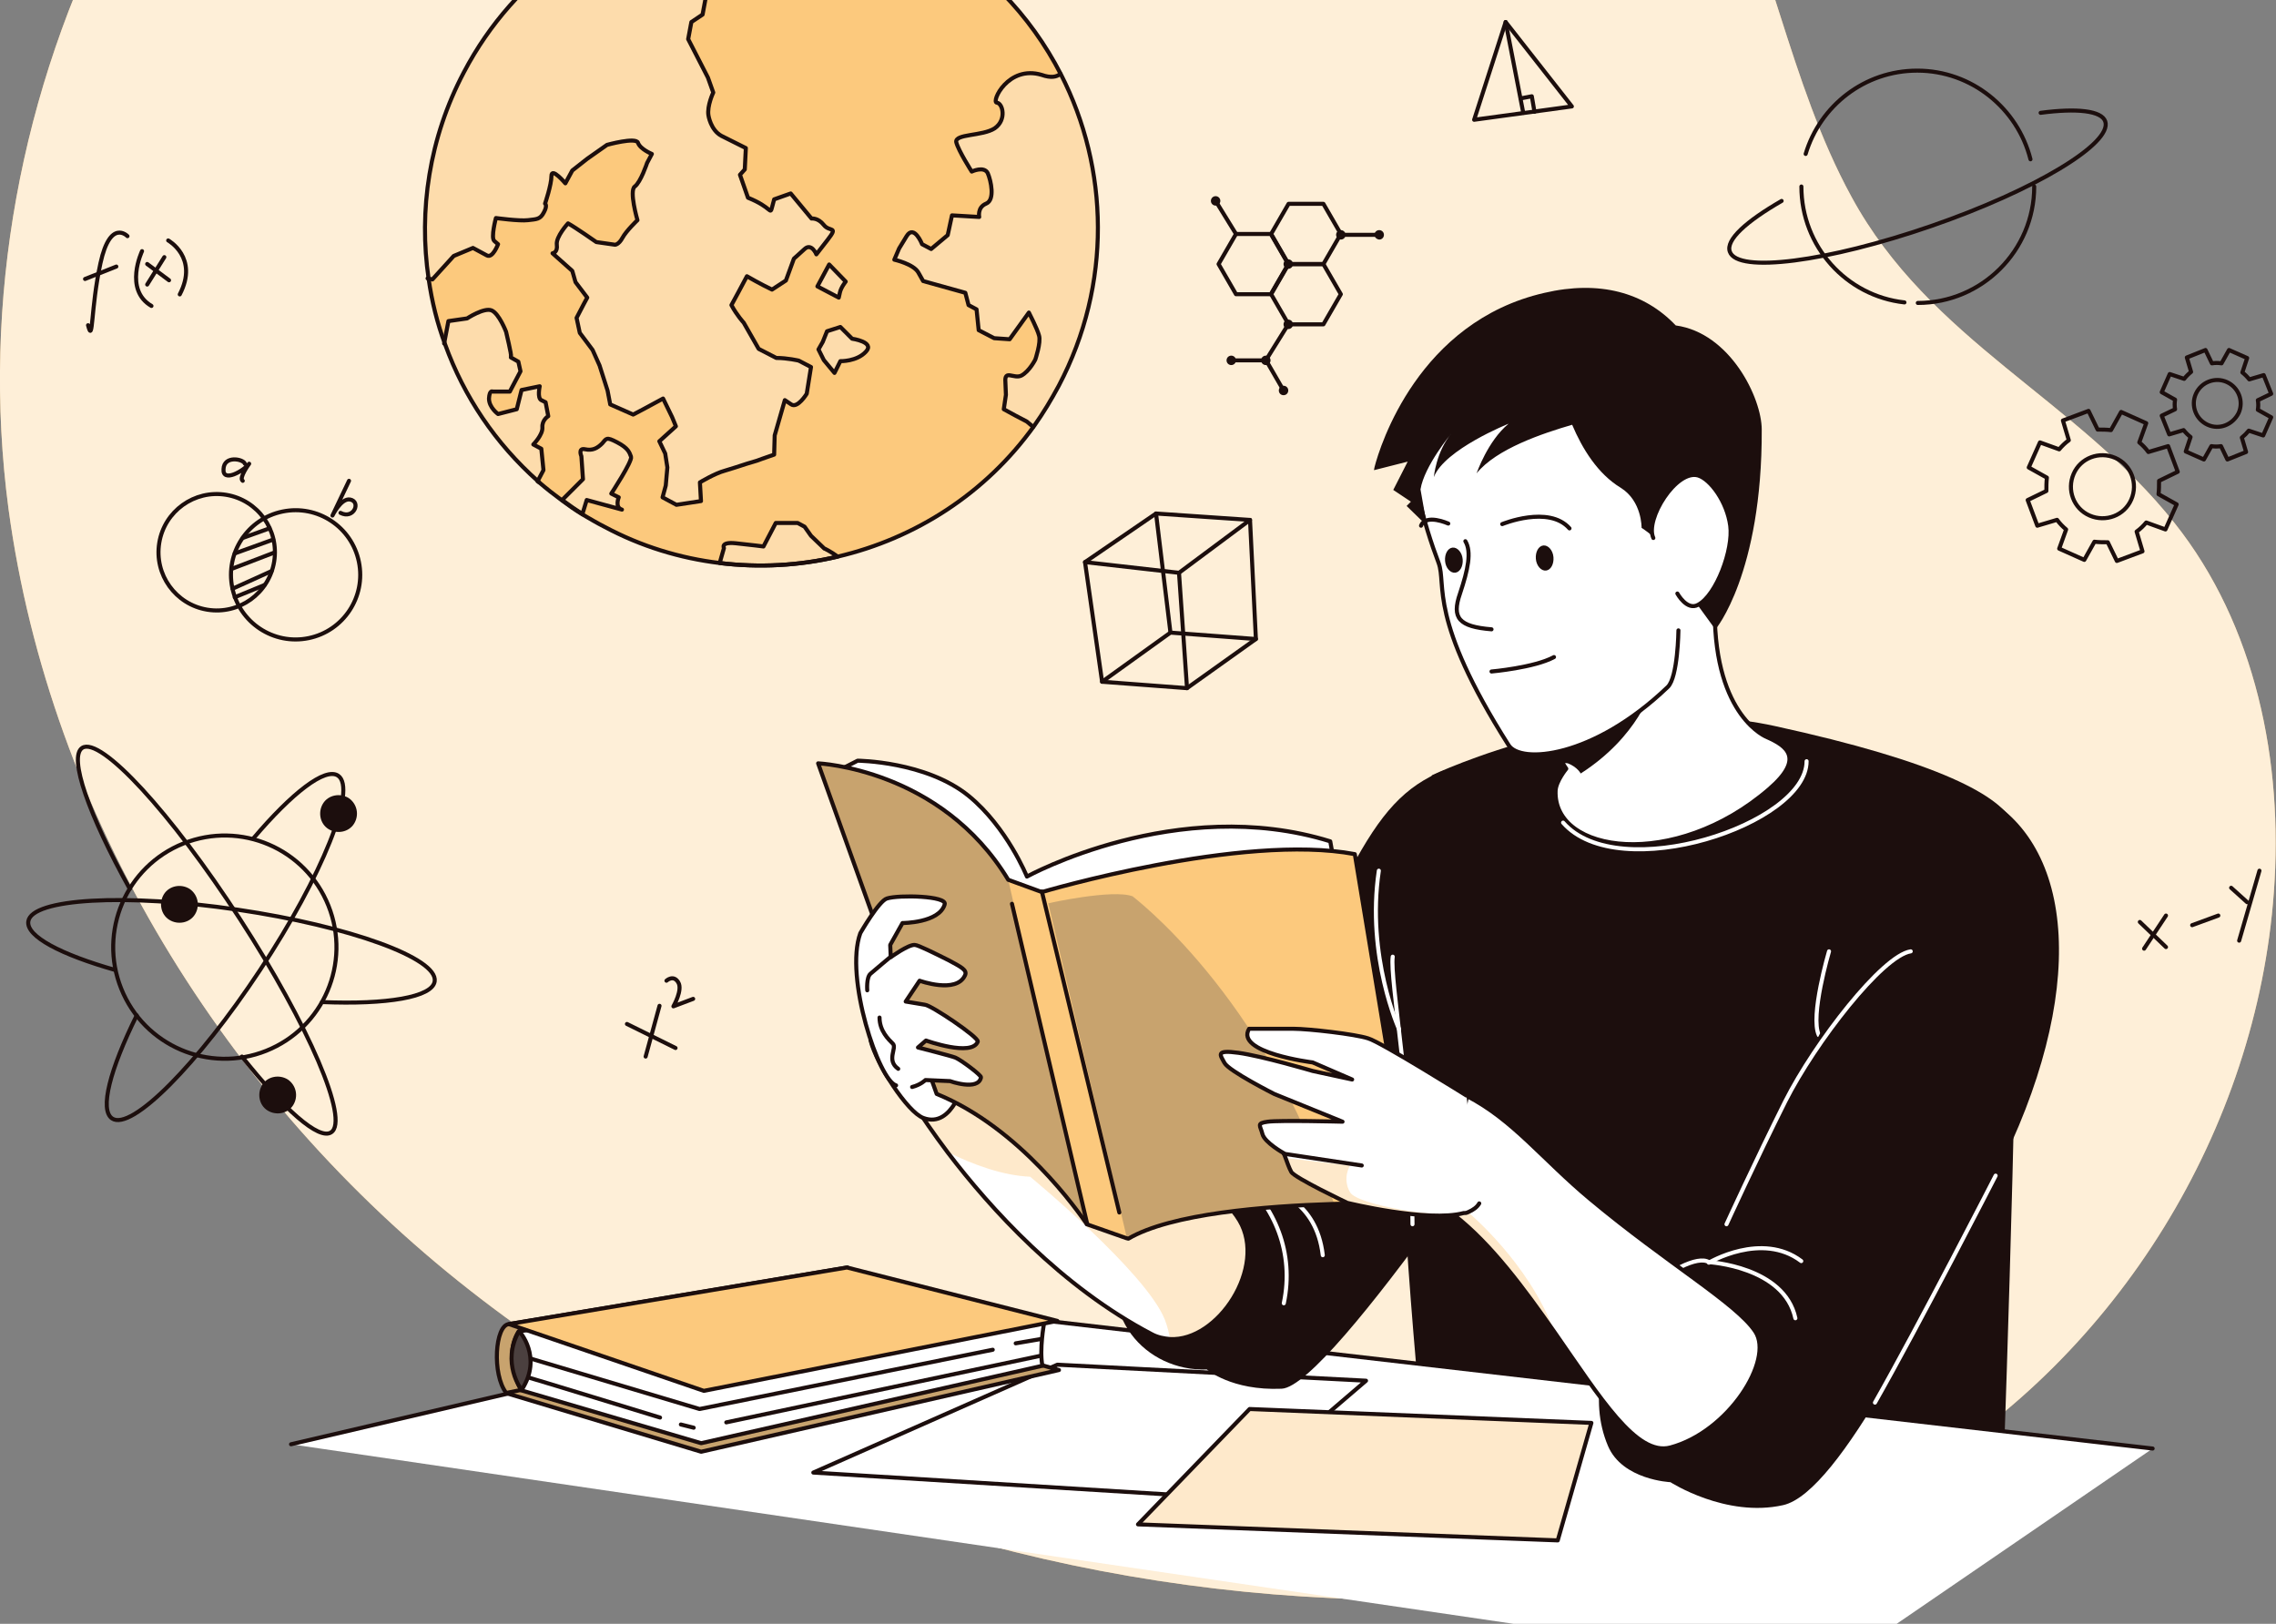 <svg width="562" height="401" viewBox="0 0 562 401" fill="none" xmlns="http://www.w3.org/2000/svg">
<rect x="0" y="0" width="562" height="401" fill="#808080" stroke="none"/>
<g clip-path="url(#clip0)">
<path d="M28.614 -23.291C63.822 -91.606 129.094 -143.303 210.585 -150.556C265.968 -155.568 322.932 -139.215 367.107 -105.321C389.391 -88.177 409.039 -66.416 422.225 -41.491C437.258 -12.873 441.609 20.097 457.169 48.584C476.421 84.059 512.683 98.566 536.946 129.163C556.989 154.352 563.846 188.113 561.473 220.292C557.253 278.847 522.969 334.501 472.465 364.57C429.741 389.891 378.315 397.012 328.734 394.639C252.254 391.078 176.169 365.889 115.908 318.543C55.778 271.462 12.395 201.565 2.11 125.734C-4.747 74.168 5.274 21.812 28.614 -23.291Z" fill="#FCC97D"/>
<path opacity="0.7" d="M28.614 -23.291C63.822 -91.606 129.094 -143.303 210.585 -150.556C265.968 -155.568 322.932 -139.215 367.107 -105.321C389.391 -88.177 409.039 -66.416 422.225 -41.491C437.258 -12.873 441.609 20.097 457.169 48.584C476.421 84.059 512.683 98.566 536.946 129.163C556.989 154.352 563.846 188.113 561.473 220.292C557.253 278.847 522.969 334.501 472.465 364.57C429.741 389.891 378.315 397.012 328.734 394.639C252.254 391.078 176.169 365.889 115.908 318.543C55.778 271.462 12.395 201.565 2.11 125.734C-4.747 74.168 5.274 21.812 28.614 -23.291Z" fill="white"/>
<path d="M67.694 138.703C68.979 130.869 63.671 123.476 55.837 122.191C48.004 120.905 40.612 126.214 39.327 134.049C38.042 141.883 43.35 149.276 51.183 150.561C59.017 151.847 66.409 146.538 67.694 138.703Z" stroke="#1C0E0D" stroke-miterlimit="10" stroke-linecap="round" stroke-linejoin="round"/>
<path d="M76.199 157.585C84.831 155.813 90.393 147.379 88.622 138.745C86.851 130.112 78.417 124.549 69.785 126.321C61.153 128.092 55.591 136.527 57.362 145.16C59.133 153.794 67.567 159.356 76.199 157.585Z" stroke="#1C0E0D" stroke-miterlimit="10" stroke-linecap="round" stroke-linejoin="round"/>
<path d="M66.535 130.475L59.941 132.848" stroke="#1C0E0D" stroke-miterlimit="10" stroke-linecap="round" stroke-linejoin="round"/>
<path d="M67.458 133.244L57.964 136.673" stroke="#1C0E0D" stroke-miterlimit="10" stroke-linecap="round" stroke-linejoin="round"/>
<path d="M67.853 136.409L57.172 140.497" stroke="#1C0E0D" stroke-miterlimit="10" stroke-linecap="round" stroke-linejoin="round"/>
<path d="M67.062 141.025L57.436 145.377" stroke="#1C0E0D" stroke-miterlimit="10" stroke-linecap="round" stroke-linejoin="round"/>
<path d="M65.348 144.454L57.964 147.487" stroke="#1C0E0D" stroke-miterlimit="10" stroke-linecap="round" stroke-linejoin="round"/>
<path d="M60.469 114.517C60.073 113.33 55.326 112.407 55.194 115.836C54.931 119.265 60.073 116.363 61.524 114.517C61.524 114.517 58.887 118.078 59.941 118.737" stroke="#1C0E0D" stroke-miterlimit="10" stroke-linecap="round" stroke-linejoin="round"/>
<path d="M86.182 118.737L82.094 127.309C82.094 127.309 84.204 122.957 86.446 123.353C89.215 123.881 87.369 128.365 84.072 126.65" stroke="#1C0E0D" stroke-miterlimit="10" stroke-linecap="round" stroke-linejoin="round"/>
<path d="M528.375 227.677L534.836 233.876" stroke="#1C0E0D" stroke-miterlimit="10" stroke-linecap="round" stroke-linejoin="round"/>
<path d="M534.836 226.095L529.43 234.271" stroke="#1C0E0D" stroke-miterlimit="10" stroke-linecap="round" stroke-linejoin="round"/>
<path d="M541.297 228.469L547.759 226.095" stroke="#1C0E0D" stroke-miterlimit="10" stroke-linecap="round" stroke-linejoin="round"/>
<path d="M550.923 219.237L554.879 222.798" stroke="#1C0E0D" stroke-miterlimit="10" stroke-linecap="round" stroke-linejoin="round"/>
<path d="M557.912 215.017L552.901 232.293" stroke="#1C0E0D" stroke-miterlimit="10" stroke-linecap="round" stroke-linejoin="round"/>
<path d="M267.916 138.814L285.454 126.813L308.661 128.396L310.112 157.805L293.102 169.938L272.135 168.355L267.916 138.814Z" stroke="#1C0E0D" stroke-miterlimit="10" stroke-linecap="round" stroke-linejoin="round"/>
<path d="M272.135 168.355L289.014 156.222L310.112 157.805" stroke="#1C0E0D" stroke-miterlimit="10" stroke-linecap="round" stroke-linejoin="round"/>
<path d="M289.014 156.222L285.453 126.813" stroke="#1C0E0D" stroke-miterlimit="10" stroke-linecap="round" stroke-linejoin="round"/>
<path d="M267.916 138.814L291.124 141.452L308.661 128.396" stroke="#1C0E0D" stroke-miterlimit="10" stroke-linecap="round" stroke-linejoin="round"/>
<path d="M291.124 141.452L293.102 169.938" stroke="#1C0E0D" stroke-miterlimit="10" stroke-linecap="round" stroke-linejoin="round"/>
<path d="M371.78 5.442L364 29.576L388.131 26.279L371.78 5.442Z" stroke="#1C0E0D" stroke-miterlimit="10" stroke-linecap="round" stroke-linejoin="round"/>
<path d="M371.78 5.442L376.131 27.862" stroke="#1C0E0D" stroke-miterlimit="10" stroke-linecap="round" stroke-linejoin="round"/>
<path d="M375.472 24.302L378.241 23.774L378.901 27.599" stroke="#1C0E0D" stroke-miterlimit="10" stroke-linecap="round" stroke-linejoin="round"/>
<path d="M154.807 252.867L166.807 258.801" stroke="#1C0E0D" stroke-miterlimit="10" stroke-linecap="round" stroke-linejoin="round"/>
<path d="M162.851 248.383L159.422 260.911" stroke="#1C0E0D" stroke-miterlimit="10" stroke-linecap="round" stroke-linejoin="round"/>
<path d="M164.565 242.184C164.565 242.184 166.279 240.602 167.466 242.58C168.653 244.426 166.279 248.515 166.279 248.515L171.158 246.668" stroke="#1C0E0D" stroke-miterlimit="10" stroke-linecap="round" stroke-linejoin="round"/>
<path d="M65.748 259.487C79.88 253.835 86.755 237.795 81.104 223.661C75.453 209.526 59.415 202.65 45.282 208.302C31.15 213.955 24.275 229.995 29.926 244.129C35.578 258.263 51.615 265.139 65.748 259.487Z" stroke="#1C0E0D" stroke-miterlimit="10" stroke-linecap="round" stroke-linejoin="round"/>
<path d="M62.503 207.104C72.129 195.762 80.305 189.432 83.469 191.542C88.216 194.707 79.645 216.204 64.217 239.547C48.789 262.89 32.438 279.375 27.691 276.21C24.526 274.1 27.164 264.077 33.757 250.757" stroke="#1C0E0D" stroke-miterlimit="10" stroke-linecap="round" stroke-linejoin="round"/>
<path d="M28.482 239.546C15.032 235.722 6.461 231.238 6.989 227.545C7.78 221.874 30.988 220.556 58.679 224.644C86.37 228.732 108.128 236.645 107.336 242.316C106.809 246.272 95.469 248.119 79.513 247.459" stroke="#1C0E0D" stroke-miterlimit="10" stroke-linecap="round" stroke-linejoin="round"/>
<path d="M32.043 219.501C21.889 201.169 16.878 186.926 20.307 184.684C24.79 181.783 42.196 200.642 59.206 226.886C76.217 253.13 86.37 276.737 81.755 279.638C78.722 281.617 70.151 273.968 59.734 260.911" stroke="#1C0E0D" stroke-miterlimit="10" stroke-linecap="round" stroke-linejoin="round"/>
<path d="M87.425 203.412C86.107 205.522 83.206 206.049 81.096 204.73C78.986 203.412 78.459 200.51 79.777 198.4C81.096 196.29 83.997 195.763 86.107 197.081C88.216 198.532 88.744 201.301 87.425 203.412Z" fill="#1C0E0D"/>
<path d="M72.393 272.913C71.074 275.023 68.173 275.55 66.063 274.231C63.953 272.913 63.426 270.011 64.745 267.901C66.063 265.791 68.964 265.263 71.074 266.582C73.184 268.033 73.711 270.803 72.393 272.913Z" fill="#1C0E0D"/>
<path d="M48.13 225.831C46.811 227.941 43.91 228.469 41.801 227.15C39.691 225.831 39.163 222.93 40.482 220.82C41.801 218.709 44.702 218.182 46.811 219.501C48.921 220.951 49.449 223.721 48.13 225.831Z" fill="#1C0E0D"/>
<path d="M318.177 80.092H326.781L331.083 72.654L326.781 65.215H318.177L313.875 72.654L318.177 80.092Z" stroke="#1C0E0D" stroke-miterlimit="10" stroke-linecap="round" stroke-linejoin="round"/>
<path d="M316.937 96.427L312.635 88.989H304.031" stroke="#1C0E0D" stroke-miterlimit="10" stroke-linecap="round" stroke-linejoin="round"/>
<path d="M305.198 72.653H313.802L318.104 65.215L313.802 57.777H305.198L300.896 65.215L305.198 72.653Z" stroke="#1C0E0D" stroke-miterlimit="10" stroke-linecap="round" stroke-linejoin="round"/>
<path d="M318.177 65.215H326.781L331.083 57.777L326.781 50.338H318.177L313.875 57.777L318.177 65.215Z" stroke="#1C0E0D" stroke-miterlimit="10" stroke-linecap="round" stroke-linejoin="round"/>
<path d="M318.104 66.382C318.748 66.382 319.27 65.859 319.27 65.215C319.27 64.571 318.748 64.048 318.104 64.048C317.459 64.048 316.937 64.571 316.937 65.215C316.937 65.859 317.459 66.382 318.104 66.382Z" fill="#1C0E0D"/>
<path d="M300.167 50.776C300.811 50.776 301.333 50.254 301.333 49.609C301.333 48.965 300.811 48.442 300.167 48.442C299.522 48.442 299 48.965 299 49.609C299 50.254 299.522 50.776 300.167 50.776Z" fill="#1C0E0D"/>
<path d="M315.771 96.427C315.771 95.771 316.281 95.26 316.937 95.26C317.593 95.26 318.104 95.771 318.104 96.427C318.104 97.083 317.593 97.594 316.937 97.594C316.281 97.594 315.771 97.083 315.771 96.427Z" fill="#1C0E0D"/>
<path d="M304.031 90.155C304.675 90.155 305.198 89.633 305.198 88.989C305.198 88.344 304.675 87.822 304.031 87.822C303.387 87.822 302.865 88.344 302.865 88.989C302.865 89.633 303.387 90.155 304.031 90.155Z" fill="#1C0E0D"/>
<path d="M339.395 57.995C339.395 57.339 339.905 56.829 340.562 56.829C341.218 56.829 341.728 57.339 341.728 57.995C341.728 58.652 341.218 59.162 340.562 59.162C339.905 59.089 339.395 58.579 339.395 57.995Z" fill="#1C0E0D"/>
<path d="M312.562 90.155C313.206 90.155 313.729 89.633 313.729 88.989C313.729 88.344 313.206 87.822 312.562 87.822C311.918 87.822 311.396 88.344 311.396 88.989C311.396 89.633 311.918 90.155 312.562 90.155Z" fill="#1C0E0D"/>
<path d="M329.916 57.995C329.916 57.339 330.426 56.829 331.083 56.829C331.739 56.829 332.249 57.339 332.249 57.995C332.249 58.652 331.739 59.162 331.083 59.162C330.426 59.089 329.916 58.579 329.916 57.995Z" fill="#1C0E0D"/>
<path d="M316.937 80.092C316.937 79.435 317.448 78.925 318.104 78.925C318.76 78.925 319.27 79.435 319.27 80.092C319.27 80.748 318.76 81.258 318.104 81.258C317.448 81.258 316.937 80.748 316.937 80.092Z" fill="#1C0E0D"/>
<path d="M331.083 57.996H340.489" stroke="#1C0E0D" stroke-miterlimit="10" stroke-linecap="round" stroke-linejoin="round"/>
<path d="M318.104 80.092L312.562 88.989" stroke="#1C0E0D" stroke-miterlimit="10" stroke-linecap="round" stroke-linejoin="round"/>
<path d="M305.198 57.777L300.167 49.609" stroke="#1C0E0D" stroke-miterlimit="10" stroke-linecap="round" stroke-linejoin="round"/>
<path d="M558.835 107.534L560.813 103.05L557.517 101.204C557.649 100.412 557.649 99.621 557.517 98.83L560.813 97.247L558.967 92.632L555.407 93.686C554.879 93.027 554.352 92.5 553.693 91.972L554.879 88.411L550.396 86.433L548.55 89.73C547.759 89.598 546.968 89.598 546.176 89.73L544.594 86.433L539.979 88.279L541.034 91.84C540.374 92.368 539.847 92.895 539.32 93.555L535.759 92.368L533.781 96.852L537.078 98.698C536.946 99.489 536.946 100.281 537.078 101.072L533.781 102.654L535.627 107.27L539.188 106.215C539.715 106.875 540.243 107.402 540.902 107.93L539.715 111.49L544.198 113.469L546.045 110.172C546.836 110.304 547.627 110.304 548.418 110.172L550 113.469L554.616 111.622L553.561 108.062C554.22 107.534 554.748 107.006 555.275 106.347L558.835 107.534ZM545.122 104.896C542.221 103.578 540.902 100.149 542.221 97.247C543.539 94.346 546.968 93.027 549.869 94.346C552.77 95.665 554.088 99.094 552.77 101.995C551.319 104.896 548.022 106.215 545.122 104.896Z" stroke="#1C0E0D" stroke-miterlimit="10" stroke-linecap="round" stroke-linejoin="round"/>
<path d="M534.704 130.745L537.474 124.546L532.99 122.041C533.122 120.986 533.122 119.799 533.122 118.744L537.737 116.502L535.364 110.171L530.485 111.622C529.825 110.699 529.034 109.908 528.243 109.248L529.957 104.501L523.76 101.731L521.254 106.215C520.199 106.083 519.013 106.083 517.958 106.083L515.716 101.467L509.387 103.841L510.837 108.721C509.914 109.38 509.123 110.171 508.464 110.963L503.717 109.248L500.947 115.447L505.431 117.952C505.299 119.007 505.299 120.194 505.299 121.249L500.684 123.491L503.057 129.822L507.936 128.371C508.596 129.294 509.387 130.085 510.178 130.745L508.464 135.492L514.661 138.262L517.167 133.778C518.222 133.91 519.408 133.91 520.463 133.91L522.705 138.526L529.034 136.152L527.584 131.272C528.507 130.613 529.298 129.822 529.957 129.03L534.704 130.745ZM515.98 127.316C512.024 125.601 510.31 120.986 512.024 117.029C513.738 113.073 518.353 111.358 522.309 113.073C526.265 114.787 527.979 119.403 526.265 123.359C524.551 127.316 519.936 129.03 515.98 127.316Z" stroke="#1C0E0D" stroke-miterlimit="10" stroke-linecap="round" stroke-linejoin="round"/>
<path d="M445.861 38.016C449.421 26.146 460.366 17.442 473.42 17.442C486.87 17.442 498.211 26.806 501.375 39.335" stroke="#1C0E0D" stroke-miterlimit="10" stroke-linecap="round" stroke-linejoin="round"/>
<path d="M470.256 74.679C455.883 73.096 444.806 60.831 444.806 46.06" stroke="#1C0E0D" stroke-miterlimit="10" stroke-linecap="round" stroke-linejoin="round"/>
<path d="M502.298 46.06C502.298 61.886 489.376 74.811 473.552 74.811" stroke="#1C0E0D" stroke-miterlimit="10" stroke-linecap="round" stroke-linejoin="round"/>
<path d="M503.881 27.861C512.847 26.674 518.913 27.333 519.836 29.971C521.682 35.378 502.43 46.984 476.849 55.82C451.267 64.656 428.982 67.557 427.136 62.15C426.081 59.248 431.224 54.633 439.927 49.621" stroke="#1C0E0D" stroke-miterlimit="10" stroke-linecap="round" stroke-linejoin="round"/>
<path d="M261.439 95.253C259.593 98.682 257.615 101.979 255.374 105.144C243.374 121.893 225.968 132.971 206.848 137.455C197.354 139.697 187.464 140.224 177.706 139.037C167.948 137.85 158.322 134.949 149.224 130.069C147.378 129.146 145.664 128.091 143.817 127.036C142.103 125.981 140.389 124.794 138.807 123.607C136.829 122.157 134.983 120.706 133.137 119.123C133.005 118.991 132.873 118.991 132.873 118.859C122.324 109.496 114.544 97.89 109.929 85.098C107.951 79.823 106.632 74.416 105.841 68.877C103.336 51.996 105.973 34.06 114.544 17.839C127.203 -6.295 150.147 -21.593 175.069 -25.55C192.211 -28.32 210.408 -25.682 226.891 -16.978C242.583 -8.801 254.451 3.728 261.967 18.366C273.834 41.577 274.626 70.195 261.439 95.253Z" fill="#FCC97D"/>
<g opacity="0.6">
<path opacity="0.6" d="M261.44 95.253C259.594 98.682 257.616 101.979 255.375 105.144L253.792 103.825L251.023 102.375L248.122 100.792L248.65 97.231C248.65 97.231 248.65 97.231 248.518 94.066C248.386 90.901 250.628 93.539 252.474 92.484C254.32 91.428 255.902 88.527 255.902 88.527C255.902 88.527 257.221 84.307 256.825 82.593C256.43 80.878 254.32 76.922 254.32 76.922L249.573 83.516L245.749 83.252L241.925 81.274L241.397 76.13L239.419 75.075L238.628 72.042L228.211 69.141C228.211 69.141 228.211 69.141 227.024 67.031C225.837 64.921 221.09 63.865 221.09 63.865L222.277 61.096C222.277 61.096 222.277 61.096 224.123 58.063C225.969 55.029 227.947 60.041 227.947 60.041L230.189 61.228L234.277 57.799C234.277 57.799 234.277 57.799 235.332 52.919L241.925 53.315C241.925 53.315 241.397 50.941 243.639 50.018C245.881 49.095 244.826 44.347 244.034 42.501C243.111 40.786 240.079 42.105 240.079 42.105C240.079 42.105 236.65 36.962 236.255 34.852C235.859 32.742 242.716 33.533 245.749 31.423C248.65 29.445 247.727 25.224 246.276 25.093C244.826 24.961 249.177 15.729 257.353 18.235C259.594 18.894 261.045 18.63 261.968 17.971C273.835 41.578 274.627 70.196 261.44 95.253Z" fill="white"/>
<path opacity="0.6" d="M203.816 59.513C201.047 63.074 201.047 63.074 201.047 63.074C201.047 63.074 199.86 60.173 198.146 61.755C196.432 63.338 195.509 64.129 195.509 64.129L193.663 69.536L190.234 71.778L188.125 70.723L186.147 69.668L184.037 68.481L181.927 72.438L180.213 75.603C181.531 78.109 183.246 79.823 183.246 79.823L186.938 86.285L191.289 88.527C193.927 88.527 196.828 89.186 196.828 89.186L199.86 90.769L198.805 97.363C198.805 97.363 196.564 101.056 194.981 100.133C193.399 99.078 193.399 99.078 193.399 99.078L190.894 107.782L190.762 112.529C190.762 112.529 189.311 113.189 187.729 113.584C186.147 114.112 187.202 113.848 184.037 114.771C180.872 115.694 181.136 115.694 178.63 116.486C176.125 117.145 172.301 119.387 172.301 119.387L172.565 124.003L166.499 124.926L163.071 123.08L163.862 120.178L164.257 115.695L163.862 112.266L162.411 109.232L166.499 105.54L165.576 103.166L163.202 98.55L158.324 101.188L155.818 102.506L150.148 100.001L149.489 96.572L147.511 90.373L145.797 86.549L142.632 82.329L141.841 78.636L143.555 75.339L144.478 73.624L141.577 69.8L140.786 67.031L135.907 62.547C135.907 62.547 137.357 62.415 136.962 60.437C136.698 58.458 139.731 55.161 139.731 55.161C141.445 56.084 146.72 59.777 146.72 59.777L151.335 60.437C151.335 60.437 152.258 60.437 153.181 58.722C154.104 57.008 156.873 54.37 156.873 54.37C156.873 54.37 154.763 46.985 156.214 46.062C157.664 45.006 159.247 40.259 159.247 40.259L160.433 37.885C160.433 37.885 157.532 36.698 157.005 35.115C156.477 33.533 149.357 35.643 149.357 35.643L144.478 39.072L140.786 41.973L139.072 45.138C139.072 45.138 135.643 41.05 135.643 43.292C135.643 45.534 134.061 50.15 134.061 50.15C134.061 50.15 134.72 50.545 133.797 52.26C132.874 53.974 131.819 53.974 129.841 54.238C127.863 54.502 121.929 53.711 121.929 53.711C121.929 53.711 120.611 58.59 121.534 59.381C122.457 60.173 122.457 60.173 122.457 60.173C122.457 60.173 121.006 63.733 119.688 62.942C118.237 62.151 116.259 61.096 116.259 61.096L111.512 63.074L106.238 68.877L105.578 68.745C103.073 51.864 105.71 33.928 114.281 17.707C126.94 -6.427 149.884 -21.725 174.806 -25.682C175.07 -24.363 175.466 -23.176 175.466 -23.176L174.147 -16.714L172.433 -13.549L170.982 -10.779L168.873 -6.955L174.015 -2.075L172.828 3.596L170.191 5.442L169.4 9.662L174.279 19.158L175.598 22.851C175.598 22.851 174.015 26.279 174.411 28.521C174.411 28.521 174.938 32.082 177.576 33.533C180.213 34.983 183.641 36.566 183.641 36.566L183.378 41.841L182.191 43.16L184.169 48.831C190.103 51.205 189.575 53.051 190.103 51.205C190.63 49.227 190.63 49.227 190.63 49.227L194.718 47.776L199.86 53.974C199.86 53.974 201.443 53.711 202.893 55.557C204.344 57.667 206.717 55.953 203.816 59.513Z" fill="white"/>
<path opacity="0.6" d="M133.929 105.54C134.061 107.386 131.687 109.76 131.687 109.76L133.665 110.815L134.324 116.09L132.874 118.86C122.325 109.496 114.545 97.891 109.798 85.098L110.853 79.295L115.468 78.636C115.468 78.636 119.688 75.867 121.534 76.658C123.38 77.449 125.094 81.933 125.094 81.933C125.094 81.933 126.413 88 126.281 88H126.149H126.281L128.127 89.055L128.654 91.428L126.017 96.44H121.798C121.798 96.44 121.006 96.044 120.874 98.154C120.743 100.396 123.116 101.979 123.116 101.979L127.731 100.792C128.918 96.044 128.918 96.044 128.918 96.044L133.401 95.121C133.401 95.121 132.742 98.022 133.797 98.55C134.852 99.078 134.852 99.078 134.852 99.078L135.511 102.506C135.379 102.638 133.797 103.561 133.929 105.54Z" fill="white"/>
<path opacity="0.6" d="M155.686 112.925C155.291 111.738 155.159 110.815 152.258 109.364C149.489 107.914 149.621 108.441 148.566 109.628C147.511 110.815 146.192 111.474 144.346 111.079C142.5 110.683 143.423 112.793 143.423 112.793L143.819 118.464L138.676 123.607C140.258 124.794 141.973 125.849 143.687 127.036L144.742 123.607L153.445 126.245C151.599 125.717 152.653 123.212 152.653 123.212L150.807 122.289C150.939 122.025 156.214 114.112 155.686 112.925Z" fill="white"/>
<path opacity="0.6" d="M210.278 83.647L207.377 80.746L204.08 81.801L202.761 84.439L201.707 86.285L203.025 88.923L205.662 92.088L207.113 89.186C207.113 89.186 211.333 89.186 213.442 86.813C215.816 84.439 210.278 83.647 210.278 83.647Z" fill="white"/>
<path opacity="0.6" d="M201.838 70.723L207.113 73.493C207.113 73.493 207.113 73.493 207.377 72.306C207.64 71.119 208.827 69.536 208.827 69.536L204.739 65.316L201.838 70.723Z" fill="white"/>
<path opacity="0.6" d="M200.124 132.18L198.542 129.938L196.828 129.015H191.421L188.388 134.817C188.388 134.817 185.487 134.422 181.531 134.026C177.707 133.631 178.63 135.213 178.63 135.213L177.576 138.906C187.465 140.093 197.355 139.565 206.717 137.323C205.135 136.268 203.289 135.213 203.289 135.213L200.124 132.18Z" fill="white"/>
</g>
<path d="M261.439 95.253C259.593 98.682 257.615 101.979 255.374 105.144C243.374 121.893 225.968 132.971 206.848 137.455C197.354 139.697 187.464 140.224 177.706 139.037C167.948 137.85 158.322 134.949 149.224 130.069C147.378 129.146 145.664 128.091 143.817 127.036C142.103 125.981 140.389 124.794 138.807 123.607C136.829 122.157 134.983 120.706 133.137 119.123C133.005 118.991 132.873 118.991 132.873 118.859C122.324 109.496 114.544 97.89 109.929 85.098C107.951 79.823 106.632 74.416 105.841 68.877C103.336 51.996 105.973 34.06 114.544 17.839C127.203 -6.295 150.147 -21.593 175.069 -25.55C192.211 -28.32 210.408 -25.682 226.891 -16.978C242.583 -8.801 254.451 3.728 261.967 18.366C273.834 41.577 274.626 70.195 261.439 95.253Z" stroke="#1C0E0D" stroke-miterlimit="10" stroke-linecap="round" stroke-linejoin="round"/>
<path d="M206.849 137.454C197.355 139.696 187.465 140.224 177.707 139.037L178.762 135.344C178.762 135.344 177.839 133.762 181.663 134.157C185.487 134.553 188.52 134.949 188.52 134.949L191.553 129.146H196.959L198.674 130.069L200.256 132.311L203.553 135.476C203.421 135.344 205.267 136.268 206.849 137.454Z" stroke="#1C0E0D" stroke-miterlimit="10" stroke-linecap="round" stroke-linejoin="round"/>
<path d="M261.836 18.235C260.913 19.026 259.462 19.29 257.221 18.498C248.913 15.993 244.694 25.224 246.144 25.356C247.595 25.488 248.65 29.576 245.617 31.686C242.584 33.665 235.727 33.005 236.123 35.115C236.65 37.225 239.947 42.369 239.947 42.369C239.947 42.369 242.98 40.918 243.903 42.764C244.694 44.611 245.749 49.358 243.507 50.282C241.265 51.205 241.793 53.579 241.793 53.579L235.068 53.183C234.013 58.063 234.013 58.063 234.013 58.063L229.925 61.492L227.684 60.305C227.684 60.305 225.706 55.293 223.86 58.326C222.013 61.36 222.013 61.36 222.013 61.36L220.827 64.129C220.827 64.129 225.574 65.184 226.76 67.294C227.947 69.404 227.947 69.404 227.947 69.404L238.364 72.306L239.156 75.339L241.134 76.394L241.661 81.537L245.485 83.516L249.309 83.779L254.056 77.185C254.056 77.185 256.166 81.274 256.561 82.856C257.089 84.571 255.638 88.791 255.638 88.791C255.638 88.791 254.188 91.692 252.21 92.747C250.364 93.67 247.99 91.165 248.254 94.33C248.386 97.495 248.386 97.495 248.386 97.495L247.859 101.056L250.76 102.638L253.529 104.089L255.111 105.408" stroke="#1C0E0D" stroke-miterlimit="10" stroke-linecap="round" stroke-linejoin="round"/>
<path d="M105.578 68.745L106.765 69.009L112.04 63.206L116.787 61.228C116.787 61.228 118.765 62.283 120.215 63.074C121.666 63.865 122.984 60.305 122.984 60.305C122.984 60.305 122.984 60.305 122.061 59.513C121.138 58.722 122.457 53.842 122.457 53.842C122.457 53.842 128.259 54.634 130.369 54.37C132.478 54.106 133.401 54.238 134.325 52.392C135.248 50.677 134.588 50.282 134.588 50.282C134.588 50.282 136.171 45.666 136.171 43.424C136.171 41.182 139.599 45.27 139.599 45.27L141.313 42.105L145.005 39.204L149.884 35.775C149.884 35.775 157.005 33.797 157.532 35.247C158.06 36.83 160.961 38.017 160.961 38.017L159.774 40.259C159.774 40.259 158.192 45.006 156.741 46.062C155.291 47.117 157.401 54.37 157.401 54.37C157.401 54.37 154.631 57.008 153.708 58.722C152.785 60.436 151.862 60.437 151.862 60.437L147.247 59.777C147.247 59.777 141.973 56.084 140.258 55.161C140.258 55.161 137.225 58.458 137.489 60.437C137.753 62.415 136.434 62.547 136.434 62.547L141.313 66.899L142.104 69.668L145.005 73.493L144.082 75.207L142.368 78.504L143.159 82.197L146.324 86.417L148.038 90.242L150.016 96.44L150.676 99.869L156.346 102.375L158.851 101.056L163.73 98.418L165.972 103.034L166.895 105.276L162.807 108.969L164.257 112.002L164.785 115.431L164.389 119.915L163.598 122.816L167.027 124.662L173.092 123.739L172.828 119.123C172.828 119.123 176.521 116.881 179.026 116.222C181.531 115.431 181.268 115.563 184.432 114.508C187.597 113.584 186.674 113.848 188.125 113.321C189.575 112.793 191.157 112.266 191.157 112.266L191.289 107.518L193.795 98.814C193.795 98.814 193.795 98.814 195.377 99.869C196.959 100.924 199.201 97.231 199.201 97.231L200.256 90.637L197.223 89.055C197.223 89.055 194.454 88.395 191.685 88.395L187.333 86.153L183.641 79.691C183.641 79.691 181.927 77.845 180.608 75.339L182.323 72.174L184.432 68.217L186.542 69.404L188.52 70.459L190.63 71.514L194.058 69.272L196.036 63.865C196.036 63.865 196.959 63.074 198.674 61.492C200.388 59.909 201.575 62.81 201.575 62.81C201.575 62.81 201.575 62.81 204.344 59.249C207.113 55.689 204.871 57.403 203.421 55.557C201.97 53.711 200.388 53.974 200.388 53.974L195.245 47.776L191.157 49.227C191.157 49.227 191.157 49.227 190.63 51.205C190.103 53.183 190.63 51.205 184.696 48.831L182.718 43.16L183.905 41.841L184.169 36.566C184.169 36.566 180.74 34.852 178.103 33.533C175.466 32.082 174.938 28.521 174.938 28.521C174.543 26.148 176.125 22.851 176.125 22.851L174.806 19.158L169.928 9.662L170.719 5.442L173.488 3.596L174.543 -2.075L169.4 -6.955L171.378 -10.779L172.828 -13.549L174.543 -16.714L175.861 -23.176C175.861 -23.176 175.598 -24.363 175.202 -25.682" stroke="#1C0E0D" stroke-miterlimit="10" stroke-linecap="round" stroke-linejoin="round"/>
<path d="M133.138 119.123C133.006 118.991 132.874 118.859 132.742 118.859L134.193 116.09L133.665 110.815L131.687 109.76C131.687 109.76 134.061 107.386 133.929 105.54C133.797 103.693 135.379 102.77 135.379 102.77L134.72 99.341C134.72 99.341 134.72 99.341 133.665 98.814C132.61 98.286 133.27 95.385 133.27 95.385L128.786 96.308C128.786 96.308 128.786 96.308 127.599 101.056L122.984 102.243C122.984 102.243 120.743 100.66 120.743 98.418C120.874 96.176 121.666 96.704 121.666 96.704H125.885L128.522 91.692L127.995 89.318L126.149 88.263" stroke="#1C0E0D" stroke-miterlimit="10" stroke-linecap="round" stroke-linejoin="round"/>
<path d="M126.149 87.868C126.413 87.999 124.962 81.933 124.962 81.933C124.962 81.933 123.248 77.449 121.402 76.658C119.556 75.867 115.336 78.636 115.336 78.636L110.721 79.295L109.666 84.834" stroke="#1C0E0D" stroke-miterlimit="10" stroke-linecap="round" stroke-linejoin="round"/>
<path d="M144.874 123.476L143.819 126.905C142.104 125.849 140.39 124.663 138.808 123.476L143.951 118.332L143.555 112.661C143.555 112.661 142.632 110.551 144.478 110.947C146.324 111.343 147.511 110.683 148.698 109.496C149.752 108.309 149.621 107.782 152.39 109.232C155.159 110.683 155.423 111.738 155.818 112.793C156.214 113.848 150.939 121.893 150.939 121.893L152.785 122.816C152.785 122.816 151.73 125.322 153.577 125.849L144.874 123.476Z" stroke="#1C0E0D" stroke-miterlimit="10" stroke-linecap="round" stroke-linejoin="round"/>
<path d="M204.212 81.801L207.508 80.746L210.409 83.647C210.409 83.647 216.08 84.439 213.838 86.813C211.596 89.318 207.508 89.186 207.508 89.186L206.058 92.088L203.421 88.923L202.102 86.285L203.157 84.439L204.212 81.801Z" stroke="#1C0E0D" stroke-miterlimit="10" stroke-linecap="round" stroke-linejoin="round"/>
<path d="M208.827 69.536C208.827 69.536 207.64 70.987 207.377 72.306C207.113 73.493 207.113 73.493 207.113 73.493L201.838 70.723L204.739 65.316L208.827 69.536Z" stroke="#1C0E0D" stroke-miterlimit="10" stroke-linecap="round" stroke-linejoin="round"/>
<path d="M494.882 357.712C487.761 363.646 433.434 400.969 355.634 394.902C351.415 359.558 335.459 214.226 353.656 191.41C353.656 191.41 397.699 170.441 438.181 179.277C478.663 188.113 494.486 196.554 497.387 203.807C499.497 209.346 496.464 312.345 494.882 357.712Z" fill="#1C0E0D"/>
<path d="M436.862 194.839C413.522 215.017 383.458 210.797 384.117 195.235C384.249 192.861 386.754 189.828 386.754 189.828C386.754 189.828 386.359 189.3 385.831 188.377C384.908 187.058 383.589 184.948 381.875 182.443C378.974 177.959 375.414 172.288 372.908 168.199C370.799 164.771 423.412 132.328 423.412 150.923C423.412 177.167 436.335 182.047 436.335 182.047C441.082 184.157 445.697 187.19 436.862 194.839Z" fill="white" stroke="#1C0E0D" stroke-miterlimit="10" stroke-linecap="round" stroke-linejoin="round"/>
<path d="M451.631 234.931C451.631 234.931 446.884 251.021 449.125 255.637" stroke="white" stroke-miterlimit="10" stroke-linecap="round" stroke-linejoin="round"/>
<path d="M446.092 187.981C446.092 203.543 399.677 218.841 385.963 203.148" stroke="white" stroke-miterlimit="10" stroke-linecap="round" stroke-linejoin="round"/>
<path d="M407.852 170.046C407.852 170.046 404.687 181.783 390.314 191.015C390.314 191.015 389.523 189.432 387.15 188.509C386.754 188.377 386.227 188.509 385.831 188.509C384.908 187.19 383.589 185.08 381.875 182.575C389.391 177.036 407.852 170.046 407.852 170.046Z" fill="#1C0E0D"/>
<path d="M414.445 155.671C414.445 155.671 414.313 167.276 411.808 169.65C393.347 187.322 375.414 188.641 372.513 184.025C352.602 152.637 357.217 144.461 355.239 139.054C351.679 129.69 347.195 114.26 349.173 104.897C353.525 84.059 392.688 67.97 413.259 88.939C423.148 98.962 426.313 120.722 424.203 138.79" fill="white"/>
<path d="M414.445 155.671C414.445 155.671 414.314 167.276 411.808 169.65C393.347 187.322 375.414 188.641 372.513 184.025C352.602 152.637 357.217 144.461 355.239 139.054C351.679 129.69 347.195 114.26 349.173 104.897C353.525 84.059 392.688 67.97 413.259 88.939C423.148 98.962 426.313 120.722 424.203 138.79" stroke="#1C0E0D" stroke-miterlimit="10" stroke-linecap="round" stroke-linejoin="round"/>
<path d="M357.612 129.295C357.612 129.295 352.074 126.789 350.887 129.822" stroke="#1C0E0D" stroke-miterlimit="10" stroke-linecap="round" stroke-linejoin="round"/>
<path d="M370.931 129.427C370.931 129.427 382.403 124.679 387.545 130.482" stroke="#1C0E0D" stroke-miterlimit="10" stroke-linecap="round" stroke-linejoin="round"/>
<path d="M383.589 137.603C383.721 139.318 382.93 140.768 381.743 140.9C380.557 141.032 379.37 139.713 379.238 137.999C379.106 136.285 379.897 134.834 381.084 134.702C382.271 134.57 383.458 135.889 383.589 137.603Z" fill="#1C0E0D"/>
<path d="M361.173 138.131C361.304 139.845 360.513 141.296 359.327 141.428C358.14 141.56 356.953 140.241 356.821 138.526C356.689 136.812 357.481 135.361 358.667 135.229C359.854 135.097 361.041 136.416 361.173 138.131Z" fill="#1C0E0D"/>
<path d="M361.832 133.647C363.414 136.285 362.491 140.637 360.513 146.571C358.404 152.638 360.25 154.748 368.293 155.407" fill="white"/>
<path d="M361.832 133.647C363.414 136.285 362.491 140.637 360.513 146.571C358.404 152.638 360.25 154.748 368.293 155.407" stroke="#1C0E0D" stroke-miterlimit="10" stroke-linecap="round" stroke-linejoin="round"/>
<path d="M368.293 165.825C368.293 165.825 378.842 164.902 383.721 162.265" stroke="#1C0E0D" stroke-miterlimit="10" stroke-linecap="round" stroke-linejoin="round"/>
<path d="M435.016 106.084C435.016 98.303 427.236 82.213 413.786 80.367C406.006 72.19 394.93 69.157 381.348 72.322C350.228 79.444 340.734 110.172 339.415 115.315C339.283 115.843 339.283 116.107 339.283 116.107L347.591 113.996L344.031 120.986L348.382 123.888L347.327 124.943L352.338 129.822L350.756 120.854C351.679 115.052 358.404 107.007 358.404 107.007C354.58 111.623 354.052 117.821 354.052 117.821C356.689 110.963 372.513 104.633 372.513 104.633C367.37 108.853 364.601 116.898 364.601 116.898C369.48 110.831 380.952 107.007 388.205 104.897C390.71 110.831 394.534 117.03 400.204 120.459C405.479 123.756 405.347 130.35 405.347 130.35C414.445 136.284 417.214 146.703 417.214 146.703L423.544 155.407C423.544 155.671 435.148 141.56 435.016 106.084Z" fill="#1C0E0D"/>
<path d="M408.248 132.855C406.138 128.239 413.918 115.843 419.324 117.425C422.357 118.348 426.445 123.887 427.236 129.822C428.027 135.757 423.808 146.967 419.324 149.34C416.555 150.923 414.182 146.571 414.182 146.571" fill="white"/>
<path d="M408.248 132.855C406.138 128.239 413.918 115.843 419.324 117.425C422.357 118.348 426.445 123.887 427.236 129.822C428.027 135.757 423.808 146.967 419.324 149.34C416.555 150.923 414.182 146.571 414.182 146.571" stroke="#1C0E0D" stroke-miterlimit="10" stroke-linecap="round" stroke-linejoin="round"/>
<path d="M71.865 356.657L220.87 321.84L531.54 357.712L451.631 412.442L71.865 356.657Z" fill="white"/>
<path d="M71.865 356.657L220.87 321.84L531.54 357.712" fill="white"/>
<path d="M71.865 356.657L220.871 321.84L531.54 357.712" stroke="#1C0E0D" stroke-miterlimit="10" stroke-linecap="round" stroke-linejoin="round"/>
<path d="M200.827 363.647L261.089 337.007L337.306 340.963L303.417 369.977L200.827 363.647Z" fill="white" stroke="#1C0E0D" stroke-miterlimit="10" stroke-linecap="round" stroke-linejoin="round"/>
<path d="M356.557 190.224C337.174 198.136 333.086 215.94 300.12 286.233C300.12 286.233 285.483 289.266 277.704 306.938C269.924 324.742 282.978 338.721 298.01 338.194C298.01 338.194 304.076 343.469 316.471 342.941C328.866 342.414 383.721 258.538 383.721 258.538L356.557 190.224Z" fill="#1C0E0D"/>
<path d="M306.054 290.321C314.757 297.97 319.636 309.312 316.999 321.841" stroke="white" stroke-miterlimit="10" stroke-linecap="round" stroke-linejoin="round"/>
<path d="M314.361 294.014C314.361 294.014 325.042 296.387 326.625 309.971" stroke="white" stroke-miterlimit="10" stroke-linecap="round" stroke-linejoin="round"/>
<path d="M345.481 254.186C345.481 254.186 337.306 236.25 340.47 215.017" stroke="white" stroke-miterlimit="10" stroke-linecap="round" stroke-linejoin="round"/>
<path d="M343.899 236.25C343.108 241.789 348.778 271.33 348.778 302.322" stroke="white" stroke-miterlimit="10" stroke-linecap="round" stroke-linejoin="round"/>
<path d="M488.553 196.026C512.816 208.159 515.585 245.614 492.773 290.321C476.685 321.841 454.4 368.526 440.291 371.692C426.182 374.857 412.468 366.021 412.468 366.021C412.468 366.021 400.6 365.493 397.04 357.053C387.282 333.974 412.204 304.828 421.962 311.818C421.962 311.818 453.345 243.635 459.016 239.415" fill="#1C0E0D"/>
<path d="M394.798 342.941C391.501 326.984 416.555 308.257 421.961 311.686C421.961 311.686 440.554 312.741 443.323 325.533" stroke="white" stroke-miterlimit="10" stroke-linecap="round" stroke-linejoin="round"/>
<path d="M462.971 346.371C473.916 327.116 492.772 290.321 492.772 290.321" stroke="white" stroke-miterlimit="10" stroke-linecap="round" stroke-linejoin="round"/>
<path d="M421.961 311.818C421.961 311.818 435.016 304.037 444.774 311.422" stroke="white" stroke-miterlimit="10" stroke-linecap="round" stroke-linejoin="round"/>
<path d="M426.313 302.322C426.313 302.322 433.565 286.497 440.818 271.99C448.202 257.351 464.817 235.986 471.806 234.931" stroke="white" stroke-miterlimit="10" stroke-linecap="round" stroke-linejoin="round"/>
<path d="M288.912 330.678C287.461 330.546 285.879 330.282 284.428 329.491C262.012 317.753 244.606 298.499 234.057 284.651C226.804 275.024 222.849 268.034 222.849 268.034L228.255 244.955C228.255 244.955 233.266 258.143 253.704 271.067C274.011 284.124 298.274 288.344 306.054 301.4C312.911 312.874 300.78 331.337 288.912 330.678Z" fill="white"/>
<path opacity="0.4" d="M288.912 330.676C288.648 329.094 288.253 327.511 287.593 325.797C282.846 314.059 254.364 290.584 254.364 290.584C247.639 290.321 240.123 287.551 234.057 284.518C226.804 274.891 222.849 267.901 222.849 267.901L228.255 244.822C228.255 244.822 233.266 258.01 253.704 270.934C274.011 283.99 298.274 288.211 306.054 301.267C312.911 312.872 300.78 331.336 288.912 330.676Z" fill="#FCC97D"/>
<path d="M288.912 330.678C287.461 330.546 285.879 330.282 284.428 329.491C262.012 317.753 244.606 298.499 234.057 284.651C226.804 275.024 222.849 268.034 222.849 268.034L228.255 244.955C228.255 244.955 233.266 258.143 253.704 271.067C274.011 284.124 298.274 288.344 306.054 301.4C312.911 312.874 300.78 331.337 288.912 330.678Z" stroke="#1C0E0D" stroke-miterlimit="10" stroke-linecap="round" stroke-linejoin="round"/>
<path d="M238.145 266.582C238.145 266.582 235.376 278.847 227.991 276.078C224.035 274.627 216.387 262.758 214.937 256.823L238.145 266.582Z" fill="white" stroke="#1C0E0D" stroke-miterlimit="10" stroke-linecap="round" stroke-linejoin="round"/>
<path d="M205.838 190.883L211.772 187.85C211.772 187.85 228.65 187.981 239.199 196.554C248.694 204.335 253.573 216.468 253.573 216.468C253.573 216.468 290.626 196.026 328.471 207.764L343.899 293.75L272.956 298.366L228.65 256.296L205.838 190.883Z" fill="white" stroke="#1C0E0D" stroke-miterlimit="10" stroke-linecap="round" stroke-linejoin="round"/>
<path d="M348.778 297.179C348.778 297.179 340.47 296.915 329.262 297.31C312.383 297.838 289.176 299.684 278.627 305.883L278.099 305.751L268.341 302.322C268.341 302.322 268.209 302.19 268.209 302.058C266.363 299.42 251.99 278.583 231.288 270.143L202.014 188.509C202.014 188.509 232.343 189.828 248.957 217.259L257.265 220.292C257.265 220.292 306.713 205.653 334.536 210.929L348.778 297.179Z" fill="#FCC97D"/>
<path opacity="0.3" d="M268.209 302.058C266.363 299.42 251.99 278.583 231.288 270.143L202.014 188.509C202.014 188.509 232.343 189.828 248.957 217.259L268.209 302.058Z" fill="#041436" fill-opacity="0.7"/>
<path opacity="0.3" d="M329.394 297.178C312.515 297.706 289.307 299.552 278.758 305.751L278.231 305.619L258.847 223.061C258.847 223.061 274.802 219.501 279.681 221.347C279.55 221.347 311.856 245.217 329.394 297.178Z" fill="#041436" fill-opacity="0.7"/>
<path d="M348.778 297.179C348.778 297.179 340.47 296.915 329.262 297.31C312.383 297.838 289.176 299.684 278.627 305.883L278.099 305.751L268.341 302.322C268.341 302.322 268.209 302.19 268.209 302.058C266.363 299.42 251.99 278.583 231.288 270.143L202.014 188.509C202.014 188.509 232.343 189.828 248.957 217.259L257.265 220.292C257.265 220.292 306.713 205.653 334.536 210.929L348.778 297.179Z" stroke="#1C0E0D" stroke-miterlimit="10" stroke-linecap="round" stroke-linejoin="round"/>
<path d="M257.265 220.16L276.385 299.42" stroke="#1C0E0D" stroke-miterlimit="10" stroke-linecap="round" stroke-linejoin="round"/>
<path d="M268.473 302.322L249.88 223.193" stroke="#1C0E0D" stroke-miterlimit="10" stroke-linecap="round" stroke-linejoin="round"/>
<path d="M221.266 268.033C217.047 266.846 208.475 241.393 212.431 230.447C212.431 230.447 217.047 222.403 219.024 221.875C221.925 220.952 233.925 221.216 233.266 223.326C231.947 227.942 222.848 227.942 222.848 227.942L219.816 233.349L219.947 236.382C219.947 236.382 224.299 233.217 225.881 233.349C226.672 233.349 230.892 235.459 234.321 237.173C237.222 238.756 238.936 239.547 238.276 240.866C236.167 245.482 227.068 242.185 227.068 242.185L223.64 247.328C223.64 247.328 226.936 247.856 228.387 248.119C229.969 248.251 241.705 256.164 241.441 257.219C239.991 261.044 228.65 256.955 228.65 256.955L226.672 258.67C226.672 258.67 234.98 260.78 235.903 261.175C237.222 261.703 242.364 265.528 242.232 266.055C241.573 269.484 234.584 266.978 234.584 266.978L228.519 266.714C228.519 266.714 227.332 267.901 225.222 268.429" fill="white"/>
<path d="M221.266 268.033C217.047 266.846 208.475 241.393 212.431 230.447C212.431 230.447 217.047 222.403 219.024 221.875C221.925 220.952 233.925 221.216 233.266 223.326C231.947 227.942 222.848 227.942 222.848 227.942L219.816 233.349L219.947 236.382C219.947 236.382 224.299 233.217 225.881 233.349C226.672 233.349 230.892 235.459 234.321 237.173C237.222 238.756 238.936 239.547 238.276 240.866C236.167 245.482 227.068 242.185 227.068 242.185L223.64 247.328C223.64 247.328 226.936 247.856 228.387 248.119C229.969 248.251 241.705 256.164 241.441 257.219C239.991 261.044 228.65 256.955 228.65 256.955L226.672 258.67C226.672 258.67 234.98 260.78 235.903 261.175C237.222 261.703 242.364 265.528 242.232 266.055C241.573 269.484 234.584 266.978 234.584 266.978L228.519 266.714C228.519 266.714 227.332 267.901 225.222 268.429" stroke="#1C0E0D" stroke-miterlimit="10" stroke-linecap="round" stroke-linejoin="round"/>
<path d="M219.948 236.25C219.948 236.25 215.992 239.547 214.937 240.47C213.882 241.393 214.146 244.559 214.146 244.559" stroke="#1C0E0D" stroke-miterlimit="10" stroke-linecap="round" stroke-linejoin="round"/>
<path d="M217.178 251.285C217.178 254.582 219.42 256.692 220.475 257.747C221.53 258.802 218.761 261.835 221.794 263.945" stroke="#1C0E0D" stroke-miterlimit="10" stroke-linecap="round" stroke-linejoin="round"/>
<path d="M412.468 357.448C404.028 359.69 395.062 345.052 383.853 328.962C376.469 318.412 368.293 307.202 358.931 299.948C358.14 299.421 357.481 298.761 356.689 298.366L362.228 270.671C373.7 276.606 380.82 286.233 392.688 296.124C411.808 312.081 428.819 321.841 433.434 328.83C438.049 335.82 426.841 353.624 412.468 357.448Z" fill="white"/>
<path opacity="0.4" d="M383.853 328.962C376.469 318.412 368.293 307.202 358.931 299.948C360.645 299.948 361.964 299.685 362.623 299.421C362.491 299.421 377.392 311.554 383.853 328.962Z" fill="#FCC97D"/>
<path d="M412.468 357.448C404.028 359.69 395.062 345.052 383.853 328.962C376.469 318.412 368.293 307.202 358.931 299.948C358.14 299.421 357.481 298.761 356.689 298.366L362.228 270.671C373.7 276.606 380.82 286.233 392.688 296.124C411.808 312.081 428.819 321.841 433.434 328.83C438.049 335.82 426.841 353.624 412.468 357.448Z" stroke="#1C0E0D" stroke-miterlimit="10" stroke-linecap="round" stroke-linejoin="round"/>
<path d="M365.261 297.179C364.733 298.102 363.81 298.761 362.623 299.289C362.36 299.421 362.096 299.553 361.7 299.553C361.568 299.553 361.568 299.553 361.437 299.553C352.602 301.926 332.69 297.047 332.69 297.047C332.69 297.047 319.636 290.848 318.845 289.398C318.317 288.475 317.79 286.892 317.394 285.837C317.131 285.178 316.999 284.782 316.999 284.782C316.999 284.782 312.252 282.144 311.724 280.034C311.197 277.924 310.142 277.397 313.043 277.001C315.944 276.605 331.504 277.001 331.504 277.001L314.625 270.143C314.625 270.143 303.417 264.472 302.362 262.494C301.307 260.516 299.988 259.197 305.79 259.988C311.592 260.78 324.119 264.472 324.119 264.472L333.877 266.582L324.119 262.362C324.119 262.362 304.867 259.988 308.428 254.054C308.428 254.054 315.68 254.054 319.372 254.054C323.064 254.054 334.668 255.373 337.833 256.428C340.998 257.351 362.096 270.539 362.096 270.539" fill="white"/>
<path opacity="0.4" d="M361.436 299.684C352.602 302.058 332.69 297.179 332.69 297.179C332.69 297.179 319.636 290.98 318.845 289.53C318.317 288.606 317.79 287.024 317.394 285.969L333.35 287.815C333.35 287.815 331.372 290.98 333.35 294.409C335.064 297.574 355.371 300.871 361.436 299.684Z" fill="#FCC97D"/>
<path d="M365.261 297.179C364.733 298.102 363.81 298.761 362.623 299.289C362.36 299.421 362.096 299.553 361.7 299.553C361.568 299.553 361.568 299.553 361.437 299.553C352.602 301.926 332.69 297.047 332.69 297.047C332.69 297.047 319.636 290.848 318.845 289.398C318.317 288.475 317.79 286.892 317.394 285.837C317.131 285.178 316.999 284.782 316.999 284.782C316.999 284.782 312.252 282.144 311.724 280.034C311.197 277.924 310.142 277.397 313.043 277.001C315.944 276.605 331.504 277.001 331.504 277.001L314.625 270.143C314.625 270.143 303.417 264.472 302.362 262.494C301.307 260.516 299.988 259.197 305.79 259.988C311.592 260.78 324.119 264.472 324.119 264.472L333.877 266.582L324.119 262.362C324.119 262.362 304.867 259.988 308.428 254.054C308.428 254.054 315.68 254.054 319.372 254.054C323.064 254.054 334.668 255.373 337.833 256.428C340.998 257.351 362.096 270.539 362.096 270.539" stroke="#1C0E0D" stroke-miterlimit="10" stroke-linecap="round" stroke-linejoin="round"/>
<path d="M316.999 284.914L336.251 287.815" stroke="#1C0E0D" stroke-miterlimit="10" stroke-linecap="round" stroke-linejoin="round"/>
<path d="M124.874 343.996L173.136 358.503L261.484 338.325C261.484 338.325 207.552 323.027 207.025 323.291C206.629 323.687 124.874 343.996 124.874 343.996Z" fill="#FCC97D"/>
<path opacity="0.3" d="M124.874 343.996L173.136 358.503L261.484 338.325C261.484 338.325 207.552 323.027 207.025 323.291C206.629 323.687 124.874 343.996 124.874 343.996Z" fill="#041436" fill-opacity="0.7"/>
<path d="M124.874 343.996L173.136 358.503L261.484 338.325C261.484 338.325 207.552 323.027 207.025 323.291C206.629 323.687 124.874 343.996 124.874 343.996Z" stroke="#1C0E0D" stroke-miterlimit="10" stroke-linecap="round" stroke-linejoin="round"/>
<path d="M125.665 326.984C122.237 327.248 121.446 339.381 125.006 343.996L203.069 327.775L209.267 313.004L125.665 326.984Z" fill="#FCC97D"/>
<path opacity="0.3" d="M125.665 326.984C122.237 327.248 121.446 339.381 125.006 343.996L203.069 327.775L209.267 313.004L125.665 326.984Z" fill="#041436" fill-opacity="0.7"/>
<path d="M125.665 326.984C122.237 327.248 121.446 339.381 125.006 343.996L203.069 327.775L209.267 313.004L125.665 326.984Z" stroke="#1C0E0D" stroke-miterlimit="10" stroke-linecap="round" stroke-linejoin="round"/>
<path d="M257.792 326.852C257.792 326.852 256.605 333.314 257.397 337.27L173.136 356.393L128.698 343.337C128.698 343.337 124.083 335.16 128.039 328.83L209.135 315.114L257.792 326.852Z" fill="white" stroke="#1C0E0D" stroke-miterlimit="10" stroke-linecap="round" stroke-linejoin="round"/>
<path d="M125.665 326.984L209.135 313.004L261.089 326.192L173.795 343.469L125.665 326.984Z" fill="#FCC97D" stroke="#1C0E0D" stroke-miterlimit="10" stroke-linecap="round" stroke-linejoin="round"/>
<path d="M128.566 334.765L172.741 347.953L245.133 333.314" stroke="#1C0E0D" stroke-miterlimit="10" stroke-linecap="round" stroke-linejoin="round"/>
<path d="M257.133 334.765L179.334 351.25" stroke="#1C0E0D" stroke-miterlimit="10" stroke-linecap="round" stroke-linejoin="round"/>
<path d="M129.621 339.908C130.281 340.04 162.983 350.063 162.983 350.063" stroke="#1C0E0D" stroke-miterlimit="10" stroke-linecap="round" stroke-linejoin="round"/>
<path d="M250.803 331.731L257.001 330.676" stroke="#1C0E0D" stroke-miterlimit="10" stroke-linecap="round" stroke-linejoin="round"/>
<path d="M171.29 352.569L168.125 351.777" stroke="#1C0E0D" stroke-miterlimit="10" stroke-linecap="round" stroke-linejoin="round"/>
<path d="M128.171 328.698C128.171 328.698 134.105 335.029 128.83 343.205C128.698 343.205 123.687 336.479 128.171 328.698Z" fill="#1C0E0D"/>
<path opacity="0.3" d="M128.171 328.698C128.171 328.698 134.105 335.029 128.83 343.205C128.698 343.205 123.687 336.479 128.171 328.698Z" fill="white" fill-opacity="0.7"/>
<path d="M128.171 328.698C128.171 328.698 134.105 335.029 128.83 343.205C128.698 343.205 123.687 336.479 128.171 328.698Z" stroke="#1C0E0D" stroke-miterlimit="10" stroke-linecap="round" stroke-linejoin="round"/>
<path d="M308.559 347.953L392.952 351.382L384.644 380.396L281 376.439L308.559 347.953Z" fill="white"/>
<path opacity="0.4" d="M308.559 347.953L392.952 351.382L384.644 380.396L281 376.439L308.559 347.953Z" fill="#FCC97D"/>
<path d="M308.559 347.953L392.952 351.382L384.644 380.396L281 376.439L308.559 347.953Z" stroke="#1C0E0D" stroke-miterlimit="10" stroke-linecap="round" stroke-linejoin="round"/>
<path d="M21.741 80.312C23.011 85.282 22.376 76.189 24.809 64.981C27.243 53.879 31.476 58.32 31.476 58.32" stroke="#1C0E0D" stroke-miterlimit="10" stroke-linecap="round" stroke-linejoin="round"/>
<path d="M21 68.893L28.725 65.827" stroke="#1C0E0D" stroke-miterlimit="10" stroke-linecap="round" stroke-linejoin="round"/>
<path d="M35.074 62.02C35.074 62.02 30.524 71.536 37.402 75.554" stroke="#1C0E0D" stroke-miterlimit="10" stroke-linecap="round" stroke-linejoin="round"/>
<path d="M41.529 59.377C41.529 59.377 49.148 63.606 44.386 72.7" stroke="#1C0E0D" stroke-miterlimit="10" stroke-linecap="round" stroke-linejoin="round"/>
<path d="M36.344 65.192L41.74 69.21" stroke="#1C0E0D" stroke-miterlimit="10" stroke-linecap="round" stroke-linejoin="round"/>
<path d="M40.577 63.501L36.344 70.267" stroke="#1C0E0D" stroke-miterlimit="10" stroke-linecap="round" stroke-linejoin="round"/>
</g>
<defs>
<clipPath id="clip0">
<rect width="562" height="575" fill="white" transform="translate(0 -162.558)"/>
</clipPath>
</defs>
</svg>

